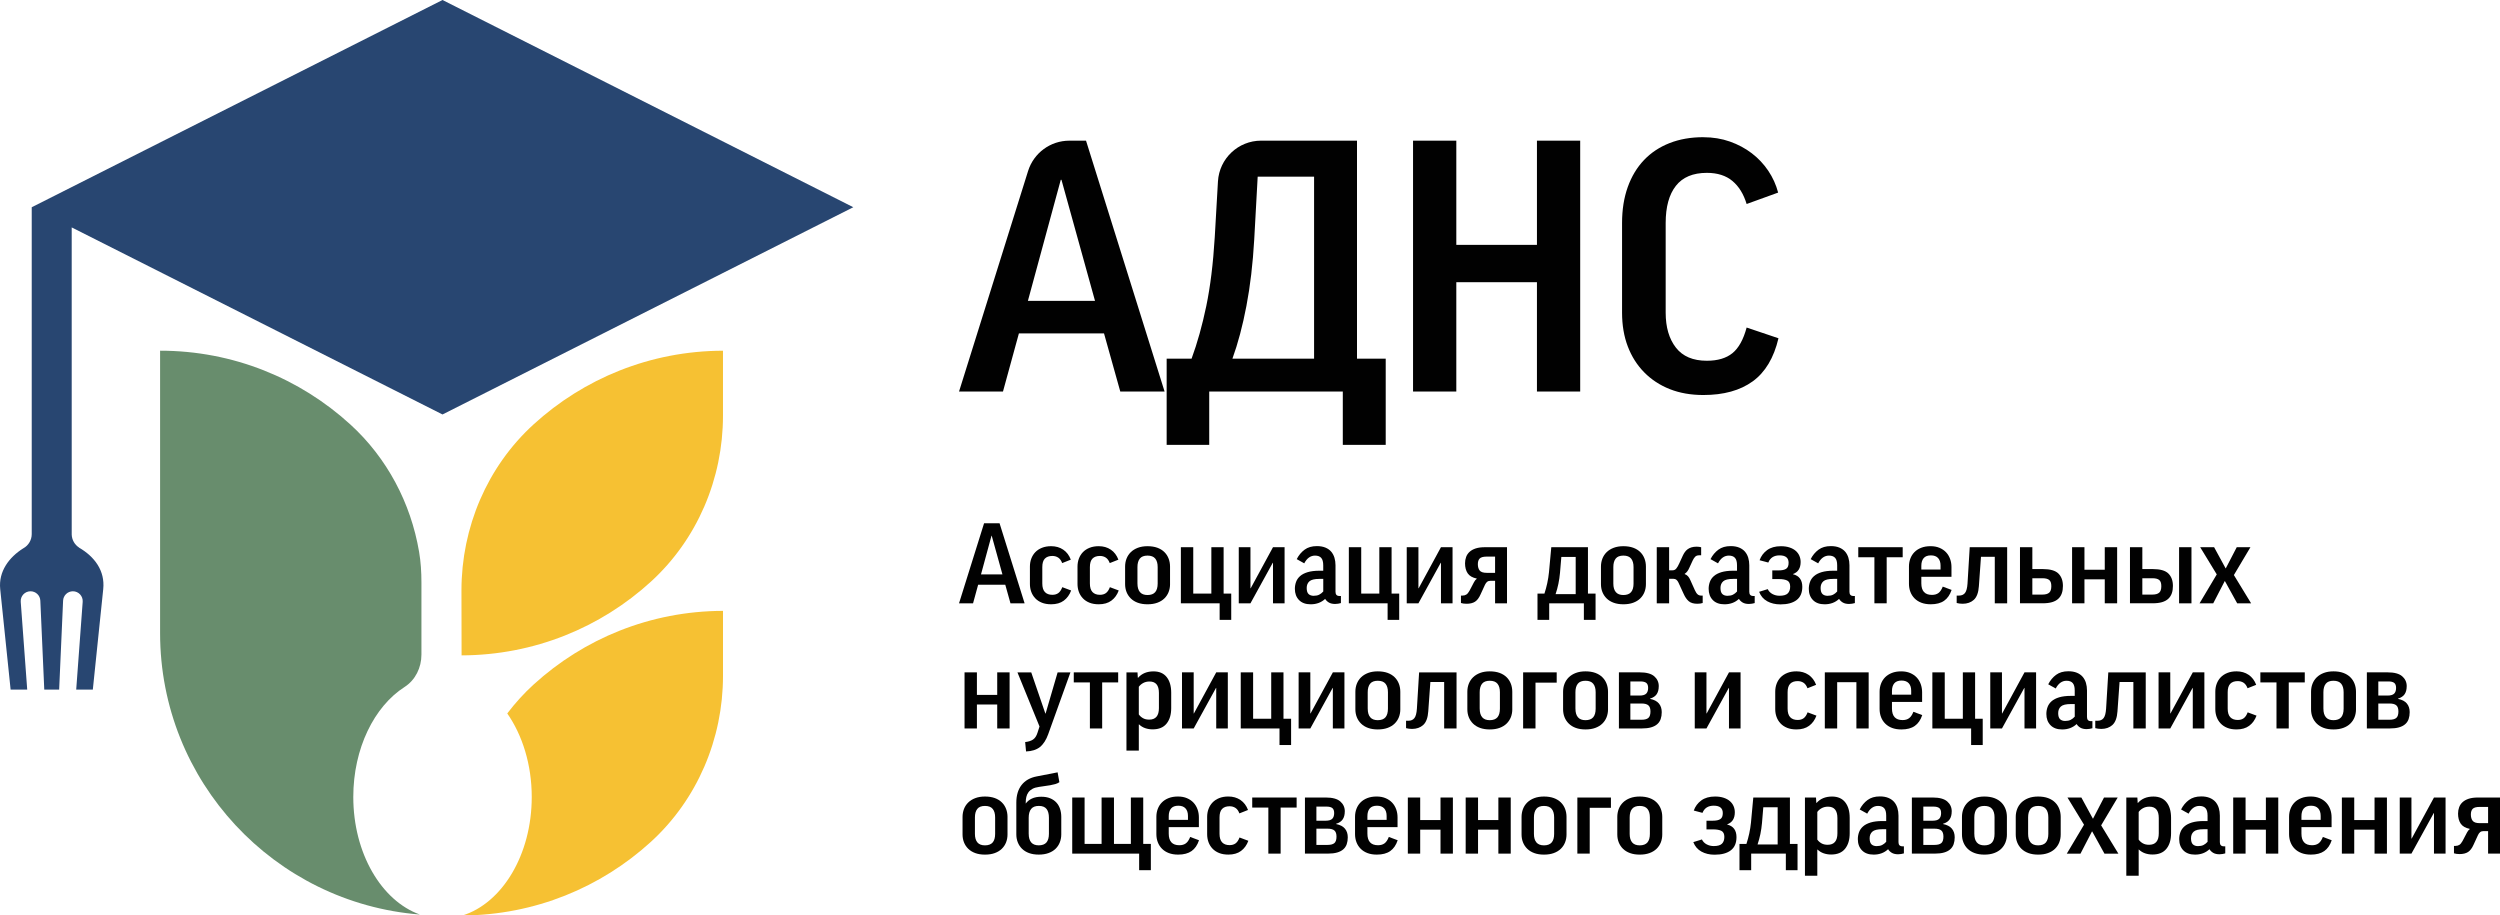 <?xml version="1.0" encoding="UTF-8"?> <svg xmlns="http://www.w3.org/2000/svg" id="Layer_1" data-name="Layer 1" viewBox="0 0 1427.8 522.86"><defs><style> .cls-1 { fill: #010101; } .cls-2 { fill: #688d6d; } .cls-3 { fill: #f6c133; } .cls-4 { fill: #284671; } </style></defs><g><path class="cls-1" d="M555.73,344.56h-8.01l14.31-45.73h8.83l14.31,45.73h-8.07l-2.96-10.59h-15.51l-2.9,10.59Zm4.54-16.52h12.24l-6.12-22.07h-.13l-5.99,22.07Z"></path><path class="cls-1" d="M606.63,321.6c-.55-1.47-1.31-2.52-2.27-3.15-.97-.63-2.08-.94-3.34-.94-1.85,0-3.27,.5-4.26,1.51-.99,1.01-1.48,2.63-1.48,4.86v9.33c0,2.23,.49,3.87,1.48,4.92,.99,1.05,2.41,1.58,4.26,1.58,1.39,0,2.53-.34,3.44-1.01,.9-.67,1.65-1.79,2.24-3.35l5.05,1.89c-.92,2.48-2.32,4.41-4.2,5.8-1.87,1.39-4.28,2.08-7.22,2.08-2.02,0-3.79-.3-5.3-.91-1.52-.61-2.78-1.45-3.79-2.53s-1.77-2.3-2.27-3.69c-.51-1.39-.76-2.88-.76-4.48v-9.9c0-1.64,.26-3.16,.79-4.57,.53-1.41,1.29-2.64,2.3-3.69,1.01-1.05,2.27-1.88,3.79-2.49,1.52-.61,3.26-.92,5.24-.92,2.65,0,4.95,.66,6.91,1.99,1.95,1.32,3.39,3.23,4.32,5.71l-4.92,1.95Z"></path><path class="cls-1" d="M633.81,321.6c-.55-1.47-1.31-2.52-2.27-3.15-.97-.63-2.08-.94-3.34-.94-1.85,0-3.27,.5-4.26,1.51-.99,1.01-1.48,2.63-1.48,4.86v9.33c0,2.23,.49,3.87,1.48,4.92,.99,1.05,2.41,1.58,4.26,1.58,1.39,0,2.53-.34,3.44-1.01,.9-.67,1.65-1.79,2.24-3.35l5.05,1.89c-.92,2.48-2.32,4.41-4.2,5.8-1.87,1.39-4.28,2.08-7.22,2.08-2.02,0-3.79-.3-5.3-.91-1.52-.61-2.78-1.45-3.79-2.53s-1.77-2.3-2.27-3.69c-.51-1.39-.76-2.88-.76-4.48v-9.9c0-1.64,.26-3.16,.79-4.57,.53-1.41,1.29-2.64,2.3-3.69,1.01-1.05,2.27-1.88,3.79-2.49,1.52-.61,3.26-.92,5.24-.92,2.65,0,4.95,.66,6.91,1.99,1.95,1.32,3.39,3.23,4.32,5.71l-4.92,1.95Z"></path><path class="cls-1" d="M668.24,333.58c0,1.64-.28,3.15-.82,4.54s-1.36,2.61-2.43,3.66-2.42,1.87-4.04,2.46-3.48,.88-5.58,.88-3.95-.3-5.55-.88-2.93-1.41-4-2.46-1.88-2.27-2.43-3.66-.82-2.9-.82-4.54v-9.97c0-1.64,.27-3.16,.82-4.57s1.36-2.64,2.43-3.69c1.07-1.05,2.41-1.88,4-2.49,1.6-.61,3.45-.92,5.55-.92s4.01,.3,5.61,.88c1.6,.59,2.93,1.41,4,2.46s1.88,2.29,2.43,3.72,.82,2.96,.82,4.6v9.97Zm-18.61-.31c0,2.14,.47,3.77,1.42,4.89,.94,1.11,2.39,1.67,4.32,1.67s3.49-.56,4.41-1.67c.92-1.11,1.39-2.74,1.39-4.89v-9.4c0-2.1-.46-3.72-1.39-4.86-.92-1.13-2.4-1.7-4.41-1.7s-3.48,.57-4.39,1.7c-.9,1.14-1.36,2.76-1.36,4.86v9.4Z"></path><path class="cls-1" d="M681.49,312.52v26.49h10.34v-26.49h7v26.49h4.35v15.01h-6.62v-9.46h-22.14v-32.04h7.06Z"></path><path class="cls-1" d="M733.65,312.52v32.04h-6.62v-23.15h-.13l-12.74,23.15h-6.68v-32.04h6.68v23.46h.13l12.74-23.46h6.62Z"></path><path class="cls-1" d="M740.59,319.33c1.14-2.23,2.63-4.02,4.48-5.39,1.85-1.37,4.18-2.05,7-2.05,1.89,0,3.52,.28,4.89,.85s2.47,1.35,3.31,2.33c.84,.99,1.46,2.14,1.86,3.47,.4,1.33,.6,2.76,.6,4.32v15.14c0,1.6,.76,2.39,2.27,2.39h.82v4.04c-.46,.13-.98,.24-1.54,.35-.57,.1-1.15,.16-1.74,.16-1.47,0-2.67-.28-3.59-.82-.92-.54-1.64-1.24-2.14-2.08-2.19,2.06-4.94,3.09-8.27,3.09-2.86,0-5.08-.81-6.65-2.43s-2.37-3.75-2.37-6.4c0-1.39,.23-2.71,.69-3.97s1.23-2.37,2.3-3.31c1.07-.95,2.51-1.69,4.32-2.24,1.81-.54,4.04-.82,6.68-.82h2.21v-3.09c0-1.98-.39-3.4-1.17-4.26-.78-.86-1.94-1.29-3.5-1.29-2.57,0-4.63,1.47-6.18,4.42l-4.29-2.4Zm9.72,20.94c1.22,0,2.25-.21,3.09-.63s1.62-1.03,2.34-1.83v-7.19h-2.21c-2.78,0-4.68,.46-5.71,1.39-1.03,.93-1.54,2.19-1.54,3.79s.35,2.8,1.07,3.47c.71,.67,1.7,1.01,2.96,1.01Z"></path><path class="cls-1" d="M777.42,312.52v26.49h10.34v-26.49h7v26.49h4.35v15.01h-6.62v-9.46h-22.14v-32.04h7.06Z"></path><path class="cls-1" d="M829.58,312.52v32.04h-6.62v-23.15h-.13l-12.74,23.15h-6.68v-32.04h6.68v23.46h.13l12.74-23.46h6.62Z"></path><path class="cls-1" d="M835.26,340.15c.84,0,1.58-.2,2.21-.6,.63-.4,1.24-1.15,1.83-2.24l2.52-4.8c.42-.84,.95-1.49,1.58-1.95v-.13c-2.44-.51-4.16-1.5-5.17-2.99-1.01-1.49-1.52-3.4-1.52-5.71,0-1.31,.21-2.53,.63-3.66,.42-1.14,1.08-2.11,1.99-2.93,.9-.82,2.07-1.46,3.5-1.93,1.43-.46,3.15-.69,5.17-.69h12.68v32.04h-6.81v-12.86h-2.65c-.76,0-1.38,.19-1.86,.57-.48,.38-.9,.92-1.23,1.64l-2.58,5.61c-.88,1.98-1.94,3.35-3.15,4.13-1.22,.78-2.84,1.17-4.86,1.17-.67,0-1.25-.04-1.74-.12-.48-.09-.96-.19-1.42-.32v-4.23h.88Zm18.61-22.26h-4.86c-1.89,0-3.19,.36-3.91,1.07s-1.07,1.81-1.07,3.28,.34,2.71,1.04,3.59,2.03,1.33,4.01,1.33h4.79v-9.27Z"></path><path class="cls-1" d="M906.91,312.52v26.49h4.35v15.01h-6.68v-9.46h-19.8v9.46h-6.69v-15.01h3.97c.63-1.93,1.17-3.92,1.61-5.96,.44-2.04,.77-4.11,.98-6.21l1.32-14.32h20.94Zm-15.2,5.55l-.76,9.08c-.38,4.29-1.22,8.34-2.52,12.17h11.48v-21.25h-8.2Z"></path><path class="cls-1" d="M940.02,333.58c0,1.64-.28,3.15-.82,4.54s-1.36,2.61-2.43,3.66-2.42,1.87-4.04,2.46c-1.62,.59-3.48,.88-5.58,.88s-3.95-.3-5.55-.88c-1.6-.59-2.94-1.41-4.01-2.46s-1.88-2.27-2.43-3.66c-.55-1.39-.82-2.9-.82-4.54v-9.97c0-1.64,.28-3.16,.82-4.57,.55-1.41,1.36-2.64,2.43-3.69,1.07-1.05,2.41-1.88,4.01-2.49,1.6-.61,3.45-.92,5.55-.92s4.02,.3,5.61,.88,2.94,1.41,4.01,2.46,1.88,2.29,2.43,3.72,.82,2.96,.82,4.6v9.97Zm-18.61-.31c0,2.14,.48,3.77,1.42,4.89,.94,1.11,2.39,1.67,4.32,1.67s3.49-.56,4.41-1.67c.93-1.11,1.39-2.74,1.39-4.89v-9.4c0-2.1-.46-3.72-1.39-4.86-.92-1.13-2.39-1.7-4.41-1.7s-3.48,.57-4.38,1.7c-.91,1.14-1.36,2.76-1.36,4.86v9.4Z"></path><path class="cls-1" d="M972.44,340.15v4.23c-.46,.13-.92,.23-1.36,.32-.44,.08-1,.12-1.67,.12-2.15,0-3.79-.48-4.92-1.45-1.14-.96-2.13-2.4-2.96-4.29l-2.96-6.43c-.34-.67-.72-1.19-1.14-1.54s-.99-.54-1.7-.54h-2.46v14h-7.06v-32.04h7.06v13.18h2.02c.8,0,1.47-.31,2.02-.94s1.14-1.64,1.77-3.03l2.02-4.42c.34-.71,.71-1.38,1.14-1.98,.42-.61,.93-1.15,1.54-1.61,.61-.46,1.33-.83,2.18-1.1,.84-.27,1.83-.41,2.96-.41,1.01,0,1.89,.11,2.65,.32v4.6h-1.14c-1.01,0-1.77,.29-2.3,.85s-.98,1.25-1.36,2.05l-1.89,4.1c-.34,.8-.73,1.51-1.17,2.11-.44,.61-.96,1.1-1.55,1.48v.13c.8,.29,1.45,.74,1.95,1.32,.51,.59,.92,1.29,1.26,2.08l2.58,5.74c.51,1.13,1.03,1.95,1.58,2.43,.55,.48,1.24,.73,2.08,.73h.82Z"></path><path class="cls-1" d="M976.91,319.33c1.14-2.23,2.63-4.02,4.48-5.39,1.85-1.37,4.18-2.05,7-2.05,1.89,0,3.52,.28,4.89,.85s2.47,1.35,3.31,2.33c.84,.99,1.46,2.14,1.86,3.47,.4,1.33,.6,2.76,.6,4.32v15.14c0,1.6,.76,2.39,2.27,2.39h.82v4.04c-.46,.13-.98,.24-1.54,.35-.57,.1-1.15,.16-1.74,.16-1.47,0-2.67-.28-3.59-.82-.92-.54-1.64-1.24-2.14-2.08-2.19,2.06-4.94,3.09-8.27,3.09-2.86,0-5.08-.81-6.65-2.43s-2.37-3.75-2.37-6.4c0-1.39,.23-2.71,.69-3.97,.46-1.26,1.23-2.37,2.3-3.31,1.07-.95,2.51-1.69,4.32-2.24,1.81-.54,4.04-.82,6.68-.82h2.21v-3.09c0-1.98-.39-3.4-1.17-4.26-.78-.86-1.94-1.29-3.5-1.29-2.57,0-4.63,1.47-6.18,4.42l-4.29-2.4Zm9.72,20.94c1.22,0,2.25-.21,3.09-.63s1.62-1.03,2.34-1.83v-7.19h-2.21c-2.78,0-4.68,.46-5.71,1.39-1.03,.93-1.54,2.19-1.54,3.79s.35,2.8,1.07,3.47c.71,.67,1.7,1.01,2.96,1.01Z"></path><path class="cls-1" d="M1012.17,325.77h3.54c1.98,0,3.44-.3,4.38-.92,.95-.61,1.42-1.75,1.42-3.44,0-2.82-1.72-4.23-5.17-4.23-3.19,0-5.34,1.37-6.43,4.1l-4.98-1.32c.84-2.36,2.27-4.28,4.29-5.77,2.02-1.49,4.64-2.24,7.88-2.24,1.89,0,3.55,.24,4.98,.73,1.43,.48,2.61,1.13,3.53,1.95,.92,.82,1.62,1.77,2.08,2.87,.46,1.09,.69,2.25,.69,3.47,0,1.72-.36,3.17-1.07,4.32-.71,1.15-1.81,2.01-3.28,2.55v.12c3.53,.88,5.3,3.28,5.3,7.19,0,3.37-1.08,5.88-3.25,7.54-2.16,1.66-5.24,2.49-9.24,2.49-2.9,0-5.42-.6-7.57-1.8s-3.68-3-4.6-5.39l4.92-1.52c.59,1.22,1.49,2.16,2.71,2.8,1.22,.65,2.57,.98,4.04,.98,2.23,0,3.79-.45,4.7-1.36,.9-.9,1.36-2.2,1.36-3.88s-.56-2.87-1.67-3.44c-1.12-.57-2.72-.85-4.82-.85h-3.72v-4.98Z"></path><path class="cls-1" d="M1034.12,319.33c1.13-2.23,2.62-4.02,4.48-5.39,1.85-1.37,4.18-2.05,7-2.05,1.89,0,3.52,.28,4.89,.85,1.36,.57,2.47,1.35,3.31,2.33,.84,.99,1.46,2.14,1.86,3.47s.6,2.76,.6,4.32v15.14c0,1.6,.76,2.39,2.27,2.39h.82v4.04c-.46,.13-.98,.24-1.55,.35-.57,.1-1.15,.16-1.73,.16-1.47,0-2.67-.28-3.6-.82-.92-.54-1.64-1.24-2.14-2.08-2.18,2.06-4.94,3.09-8.26,3.09-2.86,0-5.08-.81-6.66-2.43-1.58-1.62-2.37-3.75-2.37-6.4,0-1.39,.23-2.71,.69-3.97,.46-1.26,1.23-2.37,2.3-3.31,1.07-.95,2.51-1.69,4.32-2.24,1.81-.54,4.04-.82,6.68-.82h2.21v-3.09c0-1.98-.39-3.4-1.17-4.26-.78-.86-1.95-1.29-3.5-1.29-2.56,0-4.62,1.47-6.18,4.42l-4.29-2.4Zm9.71,20.94c1.22,0,2.25-.21,3.09-.63,.84-.42,1.62-1.03,2.33-1.83v-7.19h-2.21c-2.77,0-4.68,.46-5.71,1.39-1.03,.93-1.54,2.19-1.54,3.79s.36,2.8,1.07,3.47,1.7,1.01,2.96,1.01Z"></path><path class="cls-1" d="M1070.51,344.56v-26.3h-9.21v-5.74h25.36v5.74h-9.14v26.3h-7Z"></path><path class="cls-1" d="M1097.31,329.42v3.72c0,4.41,2.02,6.62,6.06,6.62,1.51,0,2.75-.36,3.72-1.07,.96-.71,1.79-1.93,2.46-3.66l5.05,1.89c-.93,2.78-2.34,4.84-4.26,6.18-1.91,1.35-4.47,2.02-7.66,2.02-2.02,0-3.8-.3-5.33-.88-1.54-.59-2.83-1.41-3.88-2.46s-1.85-2.29-2.4-3.72-.82-2.99-.82-4.67v-9.84c0-1.6,.26-3.1,.79-4.51,.53-1.41,1.3-2.64,2.33-3.69,1.03-1.05,2.31-1.88,3.85-2.49,1.54-.61,3.31-.92,5.33-.92s3.65,.32,5.14,.94c1.49,.63,2.74,1.48,3.75,2.55,1.01,1.07,1.77,2.34,2.3,3.79s.79,3,.79,4.64v5.55h-17.22Zm0-4.16h10.98v-2.21c0-1.89-.48-3.34-1.42-4.35-.94-1.01-2.3-1.51-4.07-1.51-1.89,0-3.28,.53-4.16,1.58-.89,1.05-1.33,2.52-1.33,4.41v2.08Z"></path><path class="cls-1" d="M1139.26,344.56v-26.55h-7.88l-1.2,16.78c-.25,3.66-1.21,6.25-2.87,7.76-1.66,1.52-3.8,2.27-6.4,2.27-.59,0-1.19-.04-1.8-.12-.61-.09-1.15-.19-1.61-.32v-4.23h1.33c1.51,0,2.66-.51,3.44-1.52,.78-1.01,1.25-2.8,1.42-5.36l1.26-20.75h21.38v32.04h-7.07Z"></path><path class="cls-1" d="M1160.7,325.01h6c4.2,0,7.17,.85,8.89,2.55,1.72,1.7,2.59,4.07,2.59,7.1,0,1.56-.21,2.94-.63,4.16-.42,1.22-1.08,2.26-1.99,3.12-.91,.86-2.09,1.51-3.56,1.95-1.47,.44-3.28,.66-5.42,.66h-12.93v-32.04h7.06v12.49Zm0,14.57h5.74c1.77,0,3.06-.36,3.88-1.08,.82-.71,1.23-1.95,1.23-3.72s-.4-2.86-1.19-3.53c-.8-.67-2.11-1.01-3.91-1.01h-5.74v9.34Z"></path><path class="cls-1" d="M1183.41,344.56v-32.04h7.06v12.87h11.6v-12.87h7.07v32.04h-7.07v-13.69h-11.6v13.69h-7.06Z"></path><path class="cls-1" d="M1223.52,325.01h6c4.2,0,7.17,.85,8.89,2.55,1.72,1.7,2.59,4.07,2.59,7.1,0,1.56-.21,2.94-.63,4.16-.42,1.22-1.08,2.26-1.99,3.12-.91,.86-2.09,1.51-3.56,1.95-1.47,.44-3.28,.66-5.42,.66h-12.93v-32.04h7.06v12.49Zm0,14.57h5.74c1.77,0,3.06-.36,3.88-1.08,.82-.71,1.23-1.95,1.23-3.72s-.4-2.86-1.19-3.53c-.8-.67-2.11-1.01-3.91-1.01h-5.74v9.34Zm28.07-27.06v32.04h-7.07v-32.04h7.07Z"></path><path class="cls-1" d="M1266.03,328.04l-9.46-15.52h7.95l6.56,12.05h.12l6.25-12.05h7.82l-9.46,15.9,9.84,16.15h-7.95l-7-12.68h-.12l-6.56,12.68h-7.82l9.84-16.52Z"></path><path class="cls-1" d="M550.87,416.04v-32.04h7.06v12.87h11.6v-12.87h7.07v32.04h-7.07v-13.69h-11.6v13.69h-7.06Z"></path><path class="cls-1" d="M598.68,419.26c-1.22,3.36-2.8,5.83-4.76,7.38-1.95,1.56-4.59,2.4-7.92,2.53l-.51-5.36c1.89-.21,3.4-.69,4.51-1.45,1.12-.76,1.97-2.06,2.55-3.91l1.14-3.53-12.61-30.91h7.88l8.07,23.52h.13l6.87-23.52h7.32l-12.68,35.26Z"></path><path class="cls-1" d="M622.46,416.04v-26.3h-9.21v-5.74h25.36v5.74h-9.14v26.3h-7Z"></path><path class="cls-1" d="M658.28,416.55c-1.51,0-2.93-.23-4.25-.69-1.33-.46-2.49-1.18-3.5-2.14h-.13v14.95h-7.06v-44.66h6.31l.19,3.09h.13c2.14-2.44,5.09-3.66,8.83-3.66,3.28,0,5.78,1.08,7.51,3.25s2.59,5.14,2.59,8.92v8.83c0,3.7-.88,6.64-2.65,8.83-1.77,2.19-4.41,3.28-7.95,3.28Zm-7.88-8.52c.59,.84,1.37,1.55,2.34,2.11,.96,.57,2.16,.85,3.59,.85,3.7,0,5.55-2.18,5.55-6.56v-8.71c0-4.33-1.79-6.5-5.36-6.5-1.39,0-2.61,.3-3.66,.88-1.05,.59-1.87,1.31-2.46,2.14v15.77Z"></path><path class="cls-1" d="M701.23,384v32.04h-6.62v-23.15h-.13l-12.74,23.15h-6.68v-32.04h6.68v23.46h.13l12.74-23.46h6.62Z"></path><path class="cls-1" d="M715.68,384v26.49h10.34v-26.49h7v26.49h4.35v15.01h-6.62v-9.46h-22.14v-32.04h7.06Z"></path><path class="cls-1" d="M767.83,384v32.04h-6.62v-23.15h-.12l-12.74,23.15h-6.68v-32.04h6.68v23.46h.13l12.74-23.46h6.62Z"></path><path class="cls-1" d="M799.75,405.06c0,1.64-.28,3.15-.82,4.54s-1.36,2.61-2.43,3.66c-1.07,1.05-2.42,1.87-4.04,2.46s-3.48,.88-5.58,.88-3.95-.3-5.55-.88-2.93-1.41-4-2.46-1.88-2.27-2.43-3.66-.82-2.9-.82-4.54v-9.97c0-1.64,.27-3.16,.82-4.57s1.36-2.64,2.43-3.69c1.07-1.05,2.41-1.88,4-2.49,1.6-.61,3.45-.92,5.55-.92s4.01,.3,5.61,.88c1.6,.59,2.93,1.41,4,2.46s1.88,2.29,2.43,3.72,.82,2.96,.82,4.6v9.97Zm-18.61-.31c0,2.14,.47,3.77,1.42,4.89,.94,1.11,2.39,1.67,4.32,1.67s3.49-.56,4.41-1.67,1.39-2.74,1.39-4.89v-9.4c0-2.1-.46-3.72-1.39-4.86-.92-1.13-2.4-1.7-4.41-1.7s-3.48,.57-4.39,1.7c-.9,1.14-1.36,2.76-1.36,4.86v9.4Z"></path><path class="cls-1" d="M824.79,416.04v-26.55h-7.88l-1.2,16.78c-.25,3.66-1.21,6.25-2.87,7.76-1.66,1.52-3.8,2.27-6.4,2.27-.59,0-1.19-.04-1.8-.12-.61-.09-1.15-.19-1.61-.32v-4.23h1.33c1.51,0,2.66-.51,3.44-1.52,.78-1.01,1.25-2.8,1.42-5.36l1.26-20.75h21.38v32.04h-7.07Z"></path><path class="cls-1" d="M863.7,405.06c0,1.64-.28,3.15-.82,4.54-.55,1.39-1.36,2.61-2.43,3.66s-2.42,1.87-4.04,2.46-3.48,.88-5.58,.88-3.95-.3-5.55-.88-2.93-1.41-4-2.46-1.88-2.27-2.43-3.66-.82-2.9-.82-4.54v-9.97c0-1.64,.27-3.16,.82-4.57s1.36-2.64,2.43-3.69,2.41-1.88,4-2.49c1.6-.61,3.45-.92,5.55-.92s4.01,.3,5.61,.88c1.6,.59,2.93,1.41,4,2.46s1.88,2.29,2.43,3.72c.55,1.43,.82,2.96,.82,4.6v9.97Zm-18.61-.31c0,2.14,.47,3.77,1.42,4.89,.94,1.11,2.39,1.67,4.32,1.67s3.49-.56,4.41-1.67c.92-1.11,1.39-2.74,1.39-4.89v-9.4c0-2.1-.46-3.72-1.39-4.86-.92-1.13-2.4-1.7-4.41-1.7s-3.48,.57-4.39,1.7c-.9,1.14-1.36,2.76-1.36,4.86v9.4Z"></path><path class="cls-1" d="M889.06,389.87h-12.11v26.17h-7.06v-32.04h19.17v5.87Z"></path><path class="cls-1" d="M918.38,405.06c0,1.64-.28,3.15-.82,4.54s-1.36,2.61-2.43,3.66-2.42,1.87-4.04,2.46-3.48,.88-5.58,.88-3.95-.3-5.55-.88-2.93-1.41-4-2.46c-1.07-1.05-1.88-2.27-2.43-3.66s-.82-2.9-.82-4.54v-9.97c0-1.64,.27-3.16,.82-4.57s1.36-2.64,2.43-3.69,2.41-1.88,4-2.49c1.6-.61,3.45-.92,5.55-.92s4.01,.3,5.61,.88c1.6,.59,2.93,1.41,4,2.46s1.88,2.29,2.43,3.72,.82,2.96,.82,4.6v9.97Zm-18.61-.31c0,2.14,.47,3.77,1.42,4.89,.94,1.11,2.39,1.67,4.32,1.67s3.49-.56,4.41-1.67c.92-1.11,1.39-2.74,1.39-4.89v-9.4c0-2.1-.46-3.72-1.39-4.86-.92-1.13-2.4-1.7-4.41-1.7s-3.48,.57-4.39,1.7c-.9,1.14-1.36,2.76-1.36,4.86v9.4Z"></path><path class="cls-1" d="M947.34,391.95c0,1.85-.39,3.35-1.17,4.51-.78,1.15-2.05,2.01-3.81,2.55v.13c2.31,.46,4.01,1.34,5.08,2.65,1.07,1.3,1.61,2.94,1.61,4.92,0,1.47-.2,2.78-.6,3.94-.4,1.15-1.05,2.14-1.95,2.93-.9,.8-2.08,1.41-3.53,1.83-1.45,.42-3.23,.63-5.33,.63h-13.05v-32.04h11.92c3.78,0,6.54,.75,8.26,2.24,1.72,1.49,2.59,3.4,2.59,5.71Zm-16.21,5.3h5.24c1.81,0,3.08-.37,3.81-1.1s1.1-1.82,1.1-3.25c0-1.35-.34-2.3-1.04-2.87s-1.84-.85-3.44-.85h-5.67v8.07Zm0,13.81h6.43c1.77,0,3.05-.35,3.85-1.04,.8-.69,1.2-1.92,1.2-3.69,0-1.64-.4-2.81-1.2-3.5-.8-.69-2.1-1.04-3.91-1.04h-6.37v9.27Z"></path><path class="cls-1" d="M994.07,384v32.04h-6.62v-23.15h-.12l-12.74,23.15h-6.68v-32.04h6.68v23.46h.13l12.74-23.46h6.62Z"></path><path class="cls-1" d="M1032.29,393.08c-.55-1.47-1.31-2.52-2.27-3.15-.97-.63-2.08-.94-3.34-.94-1.85,0-3.27,.5-4.26,1.51-.99,1.01-1.48,2.63-1.48,4.86v9.33c0,2.23,.49,3.87,1.48,4.92,.99,1.05,2.41,1.58,4.26,1.58,1.39,0,2.53-.34,3.44-1.01,.9-.67,1.65-1.79,2.24-3.35l5.05,1.89c-.92,2.48-2.32,4.41-4.2,5.8-1.87,1.39-4.28,2.08-7.22,2.08-2.02,0-3.79-.3-5.3-.91-1.52-.61-2.78-1.45-3.79-2.53-1.01-1.07-1.77-2.3-2.27-3.69-.51-1.39-.76-2.88-.76-4.48v-9.9c0-1.64,.26-3.16,.79-4.57,.53-1.41,1.29-2.64,2.3-3.69,1.01-1.05,2.27-1.88,3.79-2.49,1.52-.61,3.26-.92,5.24-.92,2.65,0,4.95,.66,6.91,1.99,1.95,1.32,3.39,3.23,4.32,5.71l-4.92,1.95Z"></path><path class="cls-1" d="M1042.19,416.04v-32.04h25.04v32.04h-7v-26.43h-10.98v26.43h-7.06Z"></path><path class="cls-1" d="M1080.54,400.91v3.72c0,4.41,2.02,6.62,6.06,6.62,1.52,0,2.76-.36,3.72-1.07,.97-.71,1.79-1.93,2.46-3.66l5.05,1.89c-.92,2.78-2.34,4.84-4.26,6.18-1.91,1.35-4.47,2.02-7.66,2.02-2.02,0-3.79-.3-5.33-.88s-2.83-1.41-3.88-2.46c-1.06-1.05-1.85-2.29-2.4-3.72-.55-1.43-.82-2.99-.82-4.67v-9.84c0-1.6,.26-3.1,.79-4.51s1.3-2.64,2.33-3.69,2.32-1.88,3.85-2.49c1.54-.61,3.31-.92,5.33-.92s3.65,.32,5.14,.94c1.49,.63,2.74,1.48,3.75,2.55,1.01,1.07,1.78,2.34,2.3,3.79s.79,3,.79,4.64v5.55h-17.22Zm0-4.16h10.98v-2.21c0-1.89-.47-3.34-1.42-4.35-.95-1.01-2.3-1.51-4.07-1.51-1.89,0-3.28,.53-4.16,1.58-.88,1.05-1.33,2.52-1.33,4.41v2.08Z"></path><path class="cls-1" d="M1110.68,384v26.49h10.34v-26.49h7v26.49h4.35v15.01h-6.62v-9.46h-22.14v-32.04h7.06Z"></path><path class="cls-1" d="M1162.85,384v32.04h-6.62v-23.15h-.13l-12.74,23.15h-6.68v-32.04h6.68v23.46h.13l12.74-23.46h6.62Z"></path><path class="cls-1" d="M1169.78,390.81c1.14-2.23,2.63-4.02,4.48-5.39,1.85-1.37,4.18-2.05,7-2.05,1.89,0,3.52,.28,4.89,.85s2.47,1.35,3.31,2.33c.84,.99,1.46,2.14,1.86,3.47,.4,1.33,.6,2.76,.6,4.32v15.14c0,1.6,.76,2.39,2.27,2.39h.82v4.04c-.46,.13-.98,.24-1.54,.35-.57,.1-1.15,.16-1.74,.16-1.47,0-2.67-.28-3.59-.82-.92-.54-1.64-1.24-2.14-2.08-2.19,2.06-4.94,3.09-8.27,3.09-2.86,0-5.08-.81-6.65-2.43s-2.37-3.75-2.37-6.4c0-1.39,.23-2.71,.69-3.97,.46-1.26,1.23-2.37,2.3-3.31,1.07-.95,2.51-1.69,4.32-2.24,1.81-.54,4.04-.82,6.68-.82h2.21v-3.09c0-1.98-.39-3.4-1.17-4.26-.78-.86-1.94-1.29-3.5-1.29-2.57,0-4.63,1.47-6.18,4.42l-4.29-2.4Zm9.72,20.94c1.22,0,2.25-.21,3.09-.63s1.62-1.03,2.34-1.83v-7.19h-2.21c-2.78,0-4.68,.46-5.71,1.39-1.03,.93-1.54,2.19-1.54,3.79s.35,2.8,1.07,3.47c.71,.67,1.7,1.01,2.96,1.01Z"></path><path class="cls-1" d="M1218.41,416.04v-26.55h-7.88l-1.2,16.78c-.25,3.66-1.21,6.25-2.87,7.76-1.66,1.52-3.79,2.27-6.4,2.27-.59,0-1.19-.04-1.8-.12-.61-.09-1.15-.19-1.61-.32v-4.23h1.32c1.52,0,2.66-.51,3.44-1.52,.78-1.01,1.25-2.8,1.42-5.36l1.26-20.75h21.38v32.04h-7.06Z"></path><path class="cls-1" d="M1258.96,384v32.04h-6.62v-23.15h-.12l-12.74,23.15h-6.68v-32.04h6.68v23.46h.13l12.74-23.46h6.62Z"></path><path class="cls-1" d="M1283.63,393.08c-.55-1.47-1.31-2.52-2.27-3.15-.97-.63-2.08-.94-3.34-.94-1.85,0-3.27,.5-4.26,1.51-.99,1.01-1.48,2.63-1.48,4.86v9.33c0,2.23,.49,3.87,1.48,4.92,.99,1.05,2.41,1.58,4.26,1.58,1.39,0,2.53-.34,3.44-1.01,.9-.67,1.65-1.79,2.24-3.35l5.05,1.89c-.92,2.48-2.32,4.41-4.2,5.8-1.87,1.39-4.28,2.08-7.22,2.08-2.02,0-3.79-.3-5.3-.91-1.52-.61-2.78-1.45-3.79-2.53-1.01-1.07-1.77-2.3-2.27-3.69-.51-1.39-.76-2.88-.76-4.48v-9.9c0-1.64,.26-3.16,.79-4.57,.53-1.41,1.29-2.64,2.3-3.69,1.01-1.05,2.27-1.88,3.79-2.49,1.52-.61,3.26-.92,5.24-.92,2.65,0,4.95,.66,6.91,1.99,1.95,1.32,3.39,3.23,4.32,5.71l-4.92,1.95Z"></path><path class="cls-1" d="M1300.15,416.04v-26.3h-9.21v-5.74h25.36v5.74h-9.15v26.3h-7Z"></path><path class="cls-1" d="M1345.56,405.06c0,1.64-.28,3.15-.82,4.54s-1.36,2.61-2.43,3.66c-1.07,1.05-2.42,1.87-4.04,2.46s-3.48,.88-5.58,.88-3.95-.3-5.55-.88-2.93-1.41-4-2.46c-1.07-1.05-1.88-2.27-2.43-3.66s-.82-2.9-.82-4.54v-9.97c0-1.64,.27-3.16,.82-4.57s1.36-2.64,2.43-3.69c1.07-1.05,2.41-1.88,4-2.49,1.6-.61,3.45-.92,5.55-.92s4.01,.3,5.61,.88c1.6,.59,2.93,1.41,4,2.46s1.88,2.29,2.43,3.72,.82,2.96,.82,4.6v9.97Zm-18.61-.31c0,2.14,.47,3.77,1.42,4.89,.94,1.11,2.39,1.67,4.32,1.67s3.49-.56,4.41-1.67,1.39-2.74,1.39-4.89v-9.4c0-2.1-.46-3.72-1.39-4.86-.92-1.13-2.4-1.7-4.41-1.7s-3.48,.57-4.39,1.7c-.9,1.14-1.36,2.76-1.36,4.86v9.4Z"></path><path class="cls-1" d="M1374.51,391.95c0,1.85-.39,3.35-1.17,4.51-.78,1.15-2.05,2.01-3.81,2.55v.13c2.31,.46,4.01,1.34,5.08,2.65,1.07,1.3,1.61,2.94,1.61,4.92,0,1.47-.2,2.78-.6,3.94-.4,1.15-1.05,2.14-1.95,2.93-.9,.8-2.08,1.41-3.53,1.83-1.45,.42-3.23,.63-5.33,.63h-13.05v-32.04h11.92c3.78,0,6.54,.75,8.26,2.24,1.72,1.49,2.59,3.4,2.59,5.71Zm-16.21,5.3h5.24c1.81,0,3.08-.37,3.81-1.1s1.1-1.82,1.1-3.25c0-1.35-.34-2.3-1.04-2.87s-1.84-.85-3.44-.85h-5.67v8.07Zm0,13.81h6.43c1.77,0,3.05-.35,3.85-1.04,.8-.69,1.2-1.92,1.2-3.69,0-1.64-.4-2.81-1.2-3.5-.8-.69-2.1-1.04-3.91-1.04h-6.37v9.27Z"></path><path class="cls-1" d="M575.41,476.55c0,1.64-.28,3.15-.82,4.54s-1.36,2.61-2.43,3.66-2.42,1.87-4.04,2.46c-1.62,.59-3.48,.88-5.58,.88s-3.95-.3-5.55-.88c-1.6-.59-2.94-1.41-4.01-2.46s-1.88-2.27-2.43-3.66-.82-2.9-.82-4.54v-9.97c0-1.64,.28-3.16,.82-4.57s1.36-2.64,2.43-3.69,2.41-1.88,4.01-2.49c1.6-.61,3.45-.92,5.55-.92s4.02,.3,5.61,.88,2.94,1.41,4.01,2.46,1.88,2.29,2.43,3.72,.82,2.96,.82,4.6v9.97Zm-18.61-.31c0,2.14,.48,3.77,1.42,4.89s2.39,1.67,4.32,1.67,3.49-.56,4.41-1.67c.93-1.11,1.39-2.74,1.39-4.89v-9.4c0-2.1-.46-3.72-1.39-4.86-.92-1.13-2.39-1.7-4.41-1.7s-3.48,.57-4.38,1.7c-.91,1.14-1.36,2.76-1.36,4.86v9.4Z"></path><path class="cls-1" d="M605.05,446.71c-.63,.46-1.42,.83-2.37,1.1s-1.92,.49-2.93,.66l-6.37,.95c-1.51,.21-2.75,.57-3.72,1.1-.96,.53-1.73,1.18-2.3,1.96-.57,.78-.97,1.66-1.2,2.65-.23,.99-.35,2.05-.35,3.18v.63c.88-1.22,2.06-2.18,3.53-2.87,1.47-.69,3.26-1.04,5.36-1.04,1.93,0,3.62,.29,5.05,.88,1.43,.59,2.62,1.4,3.56,2.43,.94,1.03,1.65,2.25,2.11,3.66s.69,2.93,.69,4.57v9.97c0,1.6-.28,3.1-.82,4.51s-1.36,2.64-2.43,3.69-2.42,1.87-4.04,2.46c-1.62,.59-3.48,.88-5.58,.88s-3.95-.3-5.55-.88c-1.6-.59-2.93-1.41-4-2.46s-1.88-2.28-2.43-3.69-.82-2.91-.82-4.51v-18.16c0-4.12,1-7.47,2.99-10.03,2-2.56,4.87-4.2,8.61-4.92l11.98-2.33,1.01,5.61Zm-17.53,29.52c0,2.14,.47,3.77,1.42,4.89,.94,1.11,2.39,1.67,4.32,1.67s3.49-.56,4.41-1.67c.92-1.11,1.39-2.74,1.39-4.89v-9.21c0-2.18-.45-3.86-1.36-5.01-.91-1.16-2.37-1.74-4.39-1.74s-3.49,.58-4.41,1.74c-.92,1.16-1.39,2.83-1.39,5.01v9.21Z"></path><path class="cls-1" d="M619.43,455.48v26.49h9.71v-26.49h7.07v26.49h9.65v-26.49h7.06v26.49h4.35v15.01h-6.68v-9.46h-38.22v-32.04h7.06Z"></path><path class="cls-1" d="M667.49,472.39v3.72c0,4.41,2.02,6.62,6.06,6.62,1.51,0,2.75-.36,3.72-1.07,.96-.71,1.79-1.93,2.46-3.66l5.05,1.89c-.93,2.78-2.34,4.84-4.26,6.18s-4.47,2.02-7.66,2.02c-2.02,0-3.8-.3-5.33-.88-1.54-.59-2.83-1.41-3.88-2.46s-1.85-2.29-2.4-3.72-.82-2.99-.82-4.67v-9.84c0-1.6,.26-3.1,.79-4.51,.53-1.41,1.3-2.64,2.33-3.69,1.03-1.05,2.31-1.88,3.85-2.49,1.54-.61,3.31-.92,5.33-.92s3.65,.32,5.14,.94c1.49,.63,2.74,1.48,3.75,2.55,1.01,1.07,1.77,2.34,2.3,3.79s.79,3,.79,4.64v5.55h-17.22Zm0-4.16h10.98v-2.21c0-1.89-.48-3.34-1.42-4.35-.94-1.01-2.3-1.51-4.07-1.51-1.89,0-3.28,.53-4.16,1.58-.89,1.05-1.33,2.52-1.33,4.41v2.08Z"></path><path class="cls-1" d="M707.85,464.56c-.55-1.47-1.3-2.52-2.27-3.15-.96-.63-2.08-.94-3.34-.94-1.85,0-3.27,.5-4.26,1.51-.99,1.01-1.48,2.63-1.48,4.86v9.33c0,2.23,.5,3.87,1.48,4.92,.99,1.05,2.41,1.58,4.26,1.58,1.39,0,2.53-.34,3.44-1.01,.9-.67,1.65-1.79,2.24-3.35l5.04,1.89c-.92,2.48-2.32,4.41-4.19,5.8-1.87,1.39-4.28,2.08-7.22,2.08-2.02,0-3.78-.3-5.3-.91-1.52-.61-2.78-1.45-3.79-2.53-1.01-1.07-1.77-2.3-2.27-3.69-.5-1.39-.76-2.88-.76-4.48v-9.9c0-1.64,.26-3.16,.79-4.57s1.29-2.64,2.3-3.69,2.27-1.88,3.78-2.49c1.52-.61,3.26-.92,5.24-.92,2.65,0,4.95,.66,6.91,1.99,1.95,1.32,3.4,3.23,4.32,5.71l-4.92,1.95Z"></path><path class="cls-1" d="M724.38,487.52v-26.3h-9.21v-5.74h25.36v5.74h-9.14v26.3h-7Z"></path><path class="cls-1" d="M768.03,463.43c0,1.85-.39,3.35-1.17,4.51-.78,1.15-2.05,2.01-3.81,2.55v.13c2.31,.46,4.01,1.34,5.08,2.65,1.07,1.3,1.61,2.94,1.61,4.92,0,1.47-.2,2.78-.6,3.94-.4,1.15-1.05,2.14-1.95,2.93-.9,.8-2.08,1.41-3.53,1.83-1.45,.42-3.23,.63-5.33,.63h-13.05v-32.04h11.92c3.78,0,6.54,.75,8.26,2.24,1.72,1.49,2.59,3.4,2.59,5.71Zm-16.21,5.3h5.24c1.81,0,3.08-.37,3.81-1.1s1.1-1.82,1.1-3.25c0-1.35-.34-2.3-1.04-2.87s-1.84-.85-3.44-.85h-5.67v8.07Zm0,13.81h6.43c1.77,0,3.05-.35,3.85-1.04,.8-.69,1.2-1.92,1.2-3.69,0-1.64-.4-2.81-1.2-3.5-.8-.69-2.1-1.04-3.91-1.04h-6.37v9.27Z"></path><path class="cls-1" d="M780.95,472.39v3.72c0,4.41,2.02,6.62,6.06,6.62,1.51,0,2.75-.36,3.72-1.07,.96-.71,1.79-1.93,2.46-3.66l5.05,1.89c-.93,2.78-2.34,4.84-4.26,6.18-1.91,1.35-4.47,2.02-7.66,2.02-2.02,0-3.8-.3-5.33-.88-1.54-.59-2.83-1.41-3.88-2.46-1.05-1.05-1.85-2.29-2.4-3.72s-.82-2.99-.82-4.67v-9.84c0-1.6,.26-3.1,.79-4.51,.53-1.41,1.3-2.64,2.33-3.69s2.31-1.88,3.85-2.49c1.54-.61,3.31-.92,5.33-.92s3.65,.32,5.14,.94c1.49,.63,2.74,1.48,3.75,2.55,1.01,1.07,1.77,2.34,2.3,3.79s.79,3,.79,4.64v5.55h-17.22Zm0-4.16h10.98v-2.21c0-1.89-.48-3.34-1.42-4.35-.94-1.01-2.3-1.51-4.07-1.51-1.89,0-3.28,.53-4.16,1.58-.89,1.05-1.33,2.52-1.33,4.41v2.08Z"></path><path class="cls-1" d="M804.04,487.52v-32.04h7.06v12.87h11.6v-12.87h7.07v32.04h-7.07v-13.69h-11.6v13.69h-7.06Z"></path><path class="cls-1" d="M837.08,487.52v-32.04h7.06v12.87h11.61v-12.87h7.06v32.04h-7.06v-13.69h-11.61v13.69h-7.06Z"></path><path class="cls-1" d="M894.67,476.55c0,1.64-.28,3.15-.82,4.54s-1.36,2.61-2.43,3.66c-1.07,1.05-2.42,1.87-4.04,2.46-1.62,.59-3.48,.88-5.58,.88s-3.95-.3-5.55-.88c-1.6-.59-2.94-1.41-4.01-2.46-1.07-1.05-1.88-2.27-2.43-3.66s-.82-2.9-.82-4.54v-9.97c0-1.64,.28-3.16,.82-4.57s1.36-2.64,2.43-3.69c1.07-1.05,2.41-1.88,4.01-2.49,1.6-.61,3.45-.92,5.55-.92s4.02,.3,5.61,.88,2.94,1.41,4.01,2.46c1.07,1.05,1.88,2.29,2.43,3.72s.82,2.96,.82,4.6v9.97Zm-18.61-.31c0,2.14,.48,3.77,1.42,4.89,.94,1.11,2.39,1.67,4.32,1.67s3.49-.56,4.41-1.67c.93-1.11,1.39-2.74,1.39-4.89v-9.4c0-2.1-.46-3.72-1.39-4.86-.92-1.13-2.39-1.7-4.41-1.7s-3.48,.57-4.38,1.7c-.91,1.14-1.36,2.76-1.36,4.86v9.4Z"></path><path class="cls-1" d="M920.03,461.35h-12.11v26.17h-7.06v-32.04h19.18v5.87Z"></path><path class="cls-1" d="M949.35,476.55c0,1.64-.28,3.15-.82,4.54s-1.36,2.61-2.43,3.66-2.42,1.87-4.04,2.46c-1.62,.59-3.48,.88-5.58,.88s-3.95-.3-5.55-.88c-1.6-.59-2.94-1.41-4.01-2.46s-1.88-2.27-2.43-3.66-.82-2.9-.82-4.54v-9.97c0-1.64,.28-3.16,.82-4.57s1.36-2.64,2.43-3.69,2.41-1.88,4.01-2.49c1.6-.61,3.45-.92,5.55-.92s4.02,.3,5.61,.88,2.94,1.41,4.01,2.46,1.88,2.29,2.43,3.72,.82,2.96,.82,4.6v9.97Zm-18.61-.31c0,2.14,.48,3.77,1.42,4.89,.94,1.11,2.39,1.67,4.32,1.67s3.49-.56,4.41-1.67c.93-1.11,1.39-2.74,1.39-4.89v-9.4c0-2.1-.46-3.72-1.39-4.86-.92-1.13-2.39-1.7-4.41-1.7s-3.48,.57-4.38,1.7c-.91,1.14-1.36,2.76-1.36,4.86v9.4Z"></path><path class="cls-1" d="M974.58,468.73h3.54c1.98,0,3.44-.3,4.38-.92,.95-.61,1.42-1.75,1.42-3.44,0-2.82-1.72-4.23-5.17-4.23-3.19,0-5.34,1.37-6.43,4.1l-4.98-1.32c.84-2.36,2.27-4.28,4.29-5.77,2.02-1.49,4.64-2.24,7.88-2.24,1.89,0,3.55,.24,4.98,.73,1.43,.48,2.61,1.13,3.53,1.95,.92,.82,1.62,1.77,2.08,2.87,.46,1.09,.69,2.25,.69,3.47,0,1.72-.36,3.17-1.07,4.32-.71,1.15-1.81,2.01-3.28,2.55v.12c3.53,.88,5.3,3.28,5.3,7.19,0,3.37-1.08,5.88-3.25,7.54-2.16,1.66-5.24,2.49-9.24,2.49-2.9,0-5.42-.6-7.57-1.8s-3.68-3-4.6-5.39l4.92-1.52c.59,1.22,1.49,2.16,2.71,2.8,1.22,.65,2.57,.98,4.04,.98,2.23,0,3.79-.45,4.7-1.36s1.36-2.2,1.36-3.88-.56-2.87-1.67-3.44c-1.12-.57-2.72-.85-4.82-.85h-3.72v-4.98Z"></path><path class="cls-1" d="M1022.26,455.48v26.49h4.35v15.01h-6.68v-9.46h-19.8v9.46h-6.68v-15.01h3.97c.63-1.93,1.17-3.92,1.61-5.96,.44-2.04,.77-4.11,.98-6.21l1.33-14.32h20.94Zm-15.2,5.55l-.76,9.08c-.38,4.29-1.22,8.34-2.52,12.17h11.48v-21.25h-8.2Z"></path><path class="cls-1" d="M1045.78,488.03c-1.51,0-2.93-.23-4.25-.69-1.33-.46-2.49-1.18-3.5-2.14h-.13v14.95h-7.06v-44.66h6.31l.19,3.09h.13c2.14-2.44,5.09-3.66,8.83-3.66,3.28,0,5.78,1.08,7.51,3.25s2.59,5.14,2.59,8.92v8.83c0,3.7-.88,6.64-2.65,8.83-1.77,2.19-4.41,3.28-7.95,3.28Zm-7.88-8.52c.59,.84,1.37,1.55,2.34,2.11,.96,.57,2.16,.85,3.59,.85,3.7,0,5.55-2.18,5.55-6.56v-8.71c0-4.33-1.79-6.5-5.36-6.5-1.39,0-2.61,.3-3.66,.88-1.05,.59-1.87,1.31-2.46,2.14v15.77Z"></path><path class="cls-1" d="M1062.12,462.29c1.13-2.23,2.62-4.02,4.48-5.39s4.18-2.05,7-2.05c1.89,0,3.52,.28,4.89,.85,1.36,.57,2.47,1.35,3.31,2.33,.84,.99,1.46,2.14,1.86,3.47,.4,1.33,.6,2.76,.6,4.32v15.14c0,1.6,.76,2.39,2.27,2.39h.82v4.04c-.46,.13-.98,.24-1.55,.35-.57,.1-1.15,.16-1.73,.16-1.47,0-2.67-.28-3.6-.82-.92-.54-1.64-1.24-2.14-2.08-2.18,2.06-4.94,3.09-8.26,3.09-2.86,0-5.08-.81-6.66-2.43s-2.37-3.75-2.37-6.4c0-1.39,.23-2.71,.69-3.97,.46-1.26,1.23-2.37,2.3-3.31,1.07-.95,2.51-1.69,4.32-2.24,1.81-.54,4.04-.82,6.68-.82h2.21v-3.09c0-1.98-.39-3.4-1.17-4.26-.78-.86-1.95-1.29-3.5-1.29-2.56,0-4.62,1.47-6.18,4.42l-4.29-2.4Zm9.71,20.94c1.22,0,2.25-.21,3.09-.63,.84-.42,1.62-1.03,2.33-1.83v-7.19h-2.21c-2.77,0-4.68,.46-5.71,1.39-1.03,.93-1.54,2.19-1.54,3.79s.36,2.8,1.07,3.47,1.7,1.01,2.96,1.01Z"></path><path class="cls-1" d="M1114.66,463.43c0,1.85-.39,3.35-1.17,4.51-.78,1.15-2.05,2.01-3.81,2.55v.13c2.31,.46,4.01,1.34,5.08,2.65,1.07,1.3,1.61,2.94,1.61,4.92,0,1.47-.2,2.78-.6,3.94-.4,1.15-1.05,2.14-1.95,2.93-.9,.8-2.08,1.41-3.53,1.83-1.45,.42-3.23,.63-5.33,.63h-13.05v-32.04h11.92c3.78,0,6.54,.75,8.26,2.24,1.72,1.49,2.59,3.4,2.59,5.71Zm-16.21,5.3h5.24c1.81,0,3.08-.37,3.81-1.1s1.1-1.82,1.1-3.25c0-1.35-.34-2.3-1.04-2.87s-1.84-.85-3.44-.85h-5.67v8.07Zm0,13.81h6.43c1.77,0,3.05-.35,3.85-1.04,.8-.69,1.2-1.92,1.2-3.69,0-1.64-.4-2.81-1.2-3.5-.8-.69-2.1-1.04-3.91-1.04h-6.37v9.27Z"></path><path class="cls-1" d="M1146.19,476.55c0,1.64-.28,3.15-.82,4.54s-1.36,2.61-2.43,3.66-2.42,1.87-4.04,2.46c-1.62,.59-3.48,.88-5.58,.88s-3.95-.3-5.55-.88c-1.6-.59-2.93-1.41-4-2.46s-1.88-2.27-2.43-3.66-.82-2.9-.82-4.54v-9.97c0-1.64,.27-3.16,.82-4.57s1.36-2.64,2.43-3.69,2.41-1.88,4-2.49c1.6-.61,3.45-.92,5.55-.92s4.01,.3,5.61,.88c1.6,.59,2.93,1.41,4,2.46s1.88,2.29,2.43,3.72,.82,2.96,.82,4.6v9.97Zm-18.61-.31c0,2.14,.47,3.77,1.42,4.89,.94,1.11,2.39,1.67,4.32,1.67s3.49-.56,4.41-1.67,1.39-2.74,1.39-4.89v-9.4c0-2.1-.46-3.72-1.39-4.86-.92-1.13-2.4-1.7-4.41-1.7s-3.48,.57-4.39,1.7c-.9,1.14-1.36,2.76-1.36,4.86v9.4Z"></path><path class="cls-1" d="M1176.91,476.55c0,1.64-.28,3.15-.82,4.54s-1.36,2.61-2.43,3.66-2.42,1.87-4.04,2.46c-1.62,.59-3.48,.88-5.58,.88s-3.95-.3-5.55-.88c-1.6-.59-2.94-1.41-4.01-2.46s-1.88-2.27-2.43-3.66-.82-2.9-.82-4.54v-9.97c0-1.64,.28-3.16,.82-4.57s1.36-2.64,2.43-3.69,2.41-1.88,4.01-2.49c1.6-.61,3.45-.92,5.55-.92s4.02,.3,5.61,.88,2.94,1.41,4.01,2.46,1.88,2.29,2.43,3.72,.82,2.96,.82,4.6v9.97Zm-18.61-.31c0,2.14,.48,3.77,1.42,4.89s2.39,1.67,4.32,1.67,3.49-.56,4.41-1.67c.93-1.11,1.39-2.74,1.39-4.89v-9.4c0-2.1-.46-3.72-1.39-4.86-.92-1.13-2.39-1.7-4.41-1.7s-3.48,.57-4.38,1.7c-.91,1.14-1.36,2.76-1.36,4.86v9.4Z"></path><path class="cls-1" d="M1190.22,471l-9.46-15.52h7.95l6.56,12.05h.12l6.25-12.05h7.82l-9.46,15.9,9.84,16.15h-7.95l-7-12.68h-.12l-6.56,12.68h-7.82l9.84-16.52Z"></path><path class="cls-1" d="M1229.32,488.03c-1.51,0-2.93-.23-4.25-.69-1.33-.46-2.49-1.18-3.5-2.14h-.13v14.95h-7.06v-44.66h6.31l.19,3.09h.13c2.14-2.44,5.09-3.66,8.83-3.66,3.28,0,5.78,1.08,7.51,3.25s2.59,5.14,2.59,8.92v8.83c0,3.7-.88,6.64-2.65,8.83-1.77,2.19-4.41,3.28-7.95,3.28Zm-7.88-8.52c.59,.84,1.37,1.55,2.34,2.11,.96,.57,2.16,.85,3.59,.85,3.7,0,5.55-2.18,5.55-6.56v-8.71c0-4.33-1.79-6.5-5.36-6.5-1.39,0-2.61,.3-3.66,.88-1.05,.59-1.87,1.31-2.46,2.14v15.77Z"></path><path class="cls-1" d="M1245.66,462.29c1.13-2.23,2.62-4.02,4.48-5.39s4.18-2.05,7-2.05c1.89,0,3.52,.28,4.89,.85,1.36,.57,2.47,1.35,3.31,2.33,.84,.99,1.46,2.14,1.86,3.47s.6,2.76,.6,4.32v15.14c0,1.6,.76,2.39,2.27,2.39h.82v4.04c-.46,.13-.98,.24-1.55,.35-.57,.1-1.15,.16-1.73,.16-1.47,0-2.67-.28-3.6-.82-.92-.54-1.64-1.24-2.14-2.08-2.18,2.06-4.94,3.09-8.26,3.09-2.86,0-5.08-.81-6.66-2.43-1.58-1.62-2.37-3.75-2.37-6.4,0-1.39,.23-2.71,.69-3.97,.46-1.26,1.23-2.37,2.3-3.31,1.07-.95,2.51-1.69,4.32-2.24,1.81-.54,4.04-.82,6.68-.82h2.21v-3.09c0-1.98-.39-3.4-1.17-4.26-.78-.86-1.95-1.29-3.5-1.29-2.56,0-4.62,1.47-6.18,4.42l-4.29-2.4Zm9.71,20.94c1.22,0,2.25-.21,3.09-.63,.84-.42,1.62-1.03,2.33-1.83v-7.19h-2.21c-2.77,0-4.68,.46-5.71,1.39-1.03,.93-1.54,2.19-1.54,3.79s.36,2.8,1.07,3.47,1.7,1.01,2.96,1.01Z"></path><path class="cls-1" d="M1275.43,487.52v-32.04h7.06v12.87h11.6v-12.87h7.07v32.04h-7.07v-13.69h-11.6v13.69h-7.06Z"></path><path class="cls-1" d="M1314.4,472.39v3.72c0,4.41,2.02,6.62,6.06,6.62,1.51,0,2.75-.36,3.72-1.07,.96-.71,1.79-1.93,2.46-3.66l5.05,1.89c-.93,2.78-2.34,4.84-4.26,6.18s-4.47,2.02-7.66,2.02c-2.02,0-3.8-.3-5.33-.88-1.54-.59-2.83-1.41-3.88-2.46s-1.85-2.29-2.4-3.72-.82-2.99-.82-4.67v-9.84c0-1.6,.26-3.1,.79-4.51,.53-1.41,1.3-2.64,2.33-3.69s2.31-1.88,3.85-2.49c1.54-.61,3.31-.92,5.33-.92s3.65,.32,5.14,.94c1.49,.63,2.74,1.48,3.75,2.55,1.01,1.07,1.77,2.34,2.3,3.79s.79,3,.79,4.64v5.55h-17.22Zm0-4.16h10.98v-2.21c0-1.89-.48-3.34-1.42-4.35-.94-1.01-2.3-1.51-4.07-1.51-1.89,0-3.28,.53-4.16,1.58-.89,1.05-1.33,2.52-1.33,4.41v2.08Z"></path><path class="cls-1" d="M1337.49,487.52v-32.04h7.06v12.87h11.6v-12.87h7.07v32.04h-7.07v-13.69h-11.6v13.69h-7.06Z"></path><path class="cls-1" d="M1396.71,455.48v32.04h-6.62v-23.15h-.13l-12.74,23.15h-6.68v-32.04h6.68v23.46h.13l12.74-23.46h6.62Z"></path><path class="cls-1" d="M1402.39,483.11c.84,0,1.58-.2,2.21-.6,.63-.4,1.24-1.15,1.83-2.24l2.52-4.8c.42-.84,.95-1.49,1.58-1.95v-.13c-2.44-.51-4.16-1.5-5.17-2.99-1.01-1.49-1.52-3.4-1.52-5.71,0-1.31,.21-2.53,.63-3.66,.42-1.14,1.08-2.11,1.99-2.93,.9-.82,2.07-1.46,3.5-1.93,1.43-.46,3.15-.69,5.17-.69h12.68v32.04h-6.81v-12.86h-2.65c-.76,0-1.38,.19-1.86,.57-.48,.38-.9,.92-1.23,1.64l-2.58,5.61c-.88,1.98-1.94,3.35-3.15,4.13-1.22,.78-2.84,1.17-4.86,1.17-.67,0-1.25-.04-1.74-.12-.48-.09-.96-.19-1.42-.32v-4.23h.88Zm18.61-22.26h-4.86c-1.89,0-3.19,.36-3.91,1.07s-1.07,1.81-1.07,3.28,.34,2.71,1.04,3.59,2.03,1.33,4.01,1.33h4.79v-9.27Z"></path></g><g><path class="cls-4" d="M252.73,236.71l234.61-118.36L252.73,0,18.12,118.36h0v186.67c0,3.34-1.8,6.43-4.71,8.07l-.2,.11h0c-7.99,5.05-14.14,13.12-13.09,23.25l5.94,57.37H15.54l-3.7-50.12c-.24-3.25,2.33-6.02,5.59-6.02,3,0,5.47,2.36,5.6,5.36l2.25,50.79h8.5l2.25-50.79c.13-3,2.6-5.36,5.6-5.36,3.26,0,5.83,2.77,5.59,6.02l-3.7,50.12h9.49l5.94-57.37c1.09-10.51-4.94-18.54-13.85-23.72v-.05c-2.48-1.64-4.03-4.34-4.15-7.32V129.88l211.77,106.83Z"></path><path class="cls-2" d="M201.77,455.17c0-27.8,11.99-51.74,29.3-62.83,6.19-3.97,9.62-11.09,9.62-18.43v-41.3c0-5.87-.36-11.74-1.35-17.53-4.72-27.77-18.26-53.53-39.33-72.73-28.65-26.12-66.75-42.06-108.58-42.06v161.29c0,84.72,65.33,154.13,148.35,160.73-21.86-7.82-38.01-34.87-38.01-67.14Z"></path><path class="cls-3" d="M304.77,242.35c-26.57,24.23-41.22,58.87-41.22,94.83,0,0,.05,36.73,.07,37.12,41.63-.13,79.54-16.03,108.07-42.05,26.57-24.23,41.22-58.87,41.22-94.83v-37.12c-41.66,.11-79.59,16.01-108.14,42.05Z"></path><path class="cls-3" d="M304.77,390.93c-5.56,5.07-10.57,10.63-15.06,16.53,8.65,12.44,13.98,29.22,13.98,47.72,0,33.03-16.92,60.63-39.57,67.68,41.44-.25,79.16-16.12,107.58-42.03,26.57-24.23,41.22-58.87,41.22-94.83v-37.12c-41.66,.11-79.59,16.01-108.14,42.05Z"></path></g><g><path class="cls-1" d="M572.82,223.63h-25.1l39.44-125.97c3.23-10.31,12.77-17.32,23.57-17.32h9.52l44.87,143.29h-25.3l-9.29-33.2h-48.62l-9.09,33.2Zm14.23-51.78h38.34l-19.17-69.17h-.39l-18.78,69.17Z"></path><path class="cls-1" d="M775.01,80.34v124.51h16.4v49.22h-24.51v-30.44h-76.29v30.44h-24.31v-49.22h14.23c3.3-8.96,6.09-18.97,8.4-30.04,2.3-11.07,3.92-24.18,4.84-39.34l1.83-31.85c.75-13.07,11.57-23.29,24.66-23.29h54.74Zm-56.72,20.55l-1.98,35.97c-.79,13.84-2.27,26.46-4.45,37.85-2.17,11.4-4.84,21.44-8,30.14h46.64V100.9h-32.21Z"></path><path class="cls-1" d="M831.73,80.34v59.49h46.05v-59.49h24.7V223.63h-24.7v-62.45h-46.05v62.45h-24.71V80.34h24.71Z"></path><path class="cls-1" d="M972.84,78.37c5.4,0,10.44,.82,15.12,2.47,4.67,1.65,8.86,3.89,12.55,6.72,3.69,2.83,6.82,6.16,9.39,9.98,2.57,3.83,4.45,7.97,5.63,12.45l-17.99,6.52c-1.72-5.66-4.42-10.05-8.1-13.14-3.69-3.09-8.56-4.65-14.62-4.65-7.91,0-13.81,2.47-17.69,7.41-3.89,4.94-5.83,12.03-5.83,21.24v51.19c0,8.3,1.94,14.96,5.83,19.96,3.88,5.01,9.78,7.51,17.69,7.51,6.19,0,11.07-1.45,14.62-4.34s6.26-7.77,8.1-14.63l18.18,6.13c-2.64,11.2-7.54,19.4-14.72,24.61-7.18,5.2-16.57,7.8-28.17,7.8-7.11,0-13.51-1.12-19.17-3.36-5.66-2.24-10.54-5.44-14.62-9.59-4.08-4.15-7.22-9.09-9.39-14.83-2.18-5.73-3.26-12.15-3.26-19.27v-51.19c0-7.64,1.09-14.49,3.26-20.55,2.17-6.06,5.27-11.2,9.29-15.42,4.02-4.21,8.89-7.44,14.62-9.68,5.73-2.24,12.16-3.36,19.27-3.36Z"></path></g></svg> 